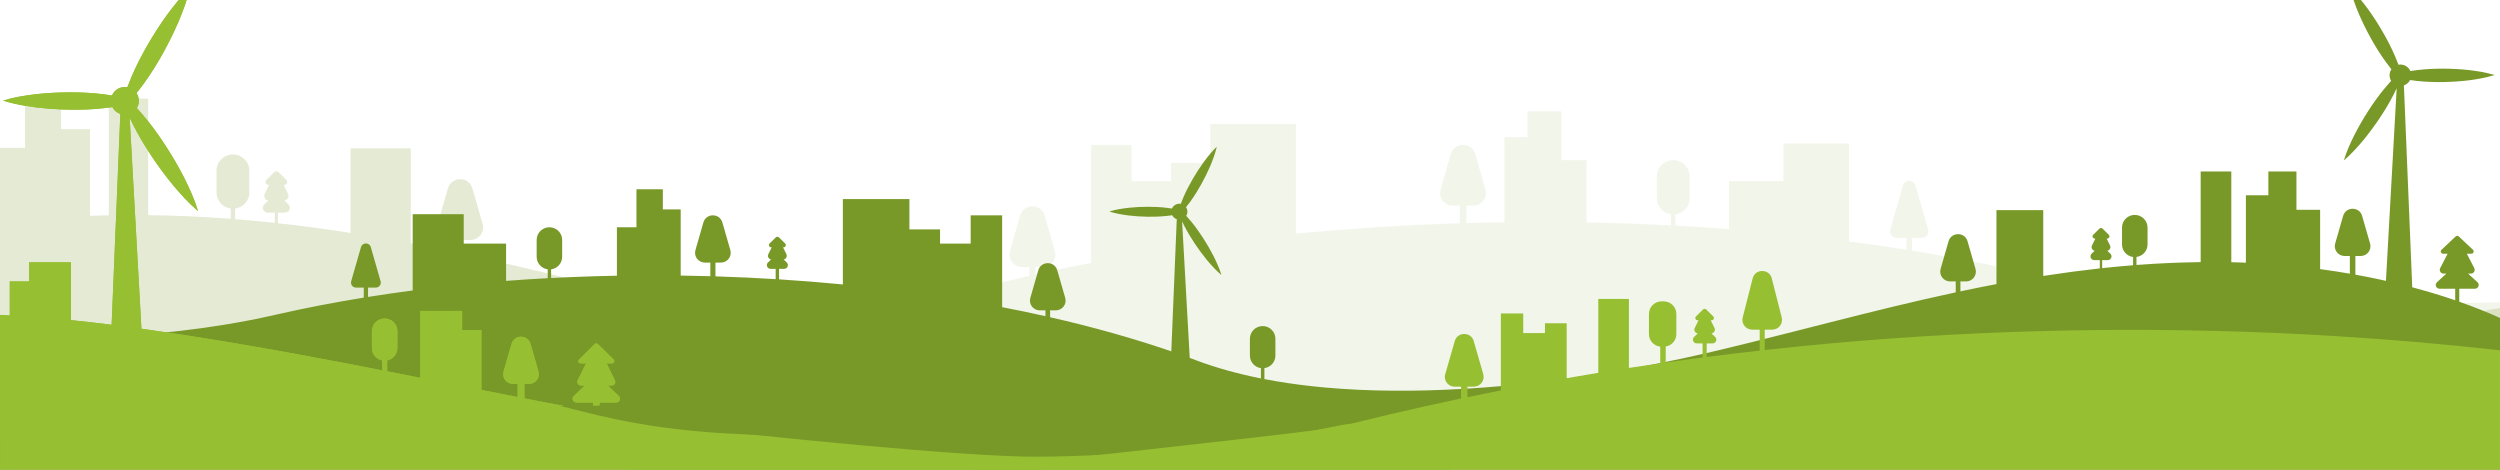 <svg xmlns="http://www.w3.org/2000/svg" width="1920" height="361" viewBox="0 0 1920 361" fill="none"><g clip-path="url(#clip0_515_29128)"><path opacity="0.2" d="M1920 236.53V337.063H0.01V284.434H0V113.578H19.229V75.737H46.942V99.203H69.137V165.788C71.231 165.708 73.279 165.609 75.373 165.544C78.094 165.449 80.82 165.404 83.567 165.339V75.737H113.806V165.23C134.317 165.504 154.523 166.371 174.415 167.847C175.113 167.886 175.816 167.941 176.514 167.986C176.733 168.001 176.977 168.026 177.212 168.051V160.156C171.041 159.338 166.276 154.12 166.276 147.79V131.107C166.276 124.204 171.923 118.622 178.881 118.622C185.839 118.622 191.492 124.204 191.492 131.107V147.79C191.492 154.12 186.712 159.338 180.561 160.156V168.325C189.563 169.043 198.534 169.84 207.411 170.787C207.85 170.827 208.279 170.872 208.732 170.912C209.505 171.007 210.282 171.091 211.06 171.186V163.276H205.597C202.238 163.276 200.588 159.204 203.02 156.891L206.026 154.015C203.658 153.591 202.223 151.02 203.339 148.757L206.664 142.028H206.185C204.167 142.028 203.16 139.606 204.59 138.19L210.651 132.224C211.523 131.352 212.964 131.352 213.841 132.224L219.897 138.19C221.338 139.606 220.336 142.028 218.307 142.028H217.829L221.153 148.757C222.28 151.02 220.844 153.591 218.467 154.015L221.477 156.891C223.899 159.204 222.255 163.276 218.89 163.276H213.427V171.445C232.263 173.504 250.874 176.011 269.267 178.907V113.917H315.471V186.946C315.964 187.031 316.468 187.126 316.956 187.216C317.569 187.335 318.172 187.45 318.79 187.569C327.658 189.254 336.48 191.039 345.252 192.878C347.196 193.296 349.145 193.72 351.094 194.119V184.29H345.526C339.047 184.29 334.376 178.149 336.146 171.984L337.9 165.923L344.041 144.63C346.722 135.279 360.07 135.279 362.762 144.63L370.642 171.984C372.411 178.149 367.741 184.29 361.277 184.29H355.709V195.101C366.754 197.473 377.73 199.921 388.69 202.443C399.382 204.89 410.043 207.417 420.664 209.989C421.532 210.203 422.394 210.407 423.266 210.627C428.211 211.823 433.155 213.034 438.095 214.25C452.31 217.764 466.475 221.333 480.606 224.912C489.248 227.1 500.473 229.298 509.081 231.491C510.088 231.76 509.804 233.3 510.84 233.574C511.384 233.714 532.313 239.605 568.035 248.243C575.551 250.058 583.721 252.001 592.488 254.02C602.656 256.373 613.636 258.85 625.349 261.412C732.188 284.763 899.77 314.843 1066.68 318.382H1066.7C1077.03 318.602 1087.35 318.721 1097.67 318.726C1360.56 318.906 1634.42 282.625 1791.85 257.993C1791.85 257.993 1791.86 257.993 1791.87 257.993C1843.66 249.873 1882.83 243.025 1904.88 239.162C1911.52 238.001 1916.61 237.103 1920 236.52L1920 236.53Z" fill="#789928"></path><path opacity="0.1" d="M1920 232.208V337.068H0.01V284.438C40.821 284.448 170.084 284.189 289.473 283.646C290.794 283.636 292.114 283.636 293.435 283.631C294.746 283.621 296.052 283.616 297.358 283.616C305.896 283.571 314.369 283.531 322.753 283.481C338.852 283.402 354.602 283.317 369.715 283.222C375.696 283.182 381.577 283.152 387.349 283.113C396.132 283.048 404.645 282.988 412.844 282.923C425.494 282.828 437.382 282.729 448.312 282.614C455.091 282.549 461.491 282.48 467.472 282.41C495.344 282.081 514.07 281.712 518.641 281.303C522.643 280.939 526.61 280.556 530.568 280.122C547.166 278.353 563.33 275.98 578.921 272.974V262.124C572.78 261.296 568.04 256.088 568.04 249.773V233.08C568.04 226.187 573.687 220.595 580.645 220.595C587.603 220.595 593.25 226.187 593.25 233.08V249.773C593.25 251.273 592.991 252.713 592.498 254.034C590.918 258.321 587.055 261.486 582.37 262.124V272.307C597.283 269.326 611.623 265.623 625.359 261.426C630.423 259.886 635.398 258.266 640.297 256.596C642.311 255.903 646.468 254.558 648.113 253.835C656.431 250.131 662.278 248.392 670.896 245.416V245.576C675.167 244.095 679.484 242.66 683.83 241.234C688.695 239.63 693.594 238.05 698.554 236.509C708.507 233.404 718.64 230.399 728.918 227.498C742.236 223.755 755.828 220.196 769.66 216.811C776.578 215.112 783.551 213.472 790.589 211.867V205.103H785.021C778.542 205.103 773.866 198.963 775.641 192.797L783.526 165.438C786.207 156.098 799.555 156.098 802.252 165.438L810.122 192.797C811.378 197.123 809.454 201.42 805.955 203.608C804.47 204.56 802.691 205.103 800.757 205.103H795.189V210.81H795.204C795.802 210.686 796.405 210.541 797.003 210.412C801.744 209.35 806.493 208.313 811.288 207.316C820.096 205.447 828.978 203.653 837.949 201.928V111.269H869.026V139.146H899.286V125.15H929.526V95.165H995.264V179.494C1015.97 177.49 1036.83 175.821 1057.84 174.485C1078.83 173.149 1099.94 172.167 1121.1 171.504V157.917H1115.73C1109.27 157.917 1104.61 151.786 1106.37 145.621L1114.25 118.267C1116.94 108.916 1130.29 108.916 1132.97 118.267L1140.86 145.621C1142.63 151.786 1137.96 157.917 1131.48 157.917H1126.15V171.34C1135.89 171.066 1145.63 170.846 1155.4 170.717V105.383H1173.04V85.49H1199.1V123.032H1218.42V170.841C1240.13 171.24 1261.82 172.003 1283.37 173.139V164.576C1277.22 163.759 1272.45 158.54 1272.45 152.21V135.533C1272.45 128.629 1278.09 123.032 1285.06 123.032C1292.02 123.032 1297.66 128.629 1297.66 135.533V152.21C1297.66 158.54 1292.91 163.759 1286.74 164.576V173.318C1300.51 174.041 1314.21 174.923 1327.86 175.96V139.166H1369.69V110.108H1420.09V185.435C1434.95 187.369 1449.66 189.493 1464.2 191.81H1464.21V182.609H1456.62C1453.27 182.609 1450.88 179.454 1451.78 176.264L1461.48 142.6C1462.87 137.766 1469.75 137.766 1471.13 142.6L1480.84 176.264C1481.74 179.454 1479.34 182.609 1475.99 182.609H1468.41V192.478C1476.88 193.854 1485.28 195.294 1493.62 196.795C1500.87 198.09 1508.05 199.436 1515.18 200.852C1521.26 202.023 1527.3 203.259 1533.31 204.525C1540.92 206.12 1548.48 207.78 1555.96 209.499C1560.36 210.506 1564.78 211.483 1569.24 212.41C1570.09 212.59 1570.94 212.779 1571.79 212.944H1571.81C1582.85 215.231 1594.04 217.29 1605.37 219.164C1619.63 221.507 1634.13 223.495 1648.77 225.195H1648.78C1661.55 226.695 1674.45 227.941 1687.46 228.978C1697.61 229.796 1707.82 230.463 1718.09 230.997C1750.43 232.741 1834.1 233.24 1888.74 232.701C1900.89 232.592 1911.61 232.417 1920 232.198L1920 232.208Z" fill="#789928"></path><path d="M1920 244.161V360.637H0.01V283.008H0V259.672H0.01C28.739 260.335 57.245 260.036 85.212 258.515C93.206 258.107 101.141 257.588 109.026 256.95C117.251 256.297 125.39 255.535 133.469 254.648C135.349 254.443 137.228 254.229 139.097 254.01H139.112C150.506 252.689 161.77 251.134 172.87 249.309C185.919 247.171 198.744 244.684 211.294 241.803C233.33 236.754 256.083 232.343 279.38 228.57V220.894H273.473C270.871 220.894 268.992 218.432 269.705 215.964L277.236 189.767C278.328 186.024 283.691 186.024 284.763 189.767L292.304 215.964C293.022 218.432 291.143 220.894 288.546 220.894H282.639V228.046C293.959 226.247 305.408 224.587 316.941 223.087V164.497H356.143V187.09H388.675V215.715C399.282 214.908 409.933 214.22 420.635 213.657H420.65V206.858C415.855 206.22 412.151 202.158 412.151 197.234V184.259C412.151 178.896 416.537 174.54 421.955 174.54C427.373 174.54 431.745 178.896 431.745 184.259V197.234C431.745 202.153 428.056 206.22 423.251 206.858V213.517C428.181 213.258 433.125 213.024 438.08 212.824C449.952 212.321 461.855 211.957 473.782 211.738V174.54H488.8V145.357H509.051V160.813H522.773V211.633C530.359 211.738 537.945 211.902 545.536 212.112V201.67H541.369C536.345 201.67 532.706 196.905 534.087 192.115L540.213 170.832C542.296 163.565 552.683 163.565 554.782 170.832L560.908 192.115C562.283 196.905 558.66 201.67 553.62 201.67H549.464V212.236C582.375 213.258 615.137 215.331 647.315 218.457V152.878H698.429V176.19H721.96V187.081H745.476V165.389H769.65V235.897C780.894 238.065 791.984 240.373 802.89 242.815V238.359H798.564C793.54 238.359 789.901 233.594 791.282 228.804L796.999 208.977L797.417 207.531C797.891 205.856 798.823 204.56 799.979 203.673C801.669 202.352 803.872 201.849 805.945 202.178C808.109 202.517 810.127 203.758 811.284 205.881C811.568 206.375 811.797 206.933 811.966 207.531L818.092 228.804C819.478 233.594 815.834 238.359 810.81 238.359H806.484V243.632C822.892 247.361 838.902 251.418 854.428 255.789C869.964 260.15 885.041 264.845 899.555 269.845L903.752 168.335C902.172 167.791 900.936 166.69 900.238 165.294C898.893 165.489 897.557 165.673 896.211 165.813C891.271 166.356 886.362 166.53 881.423 166.451C876.503 166.371 871.579 166.067 866.649 165.469C861.73 164.816 856.805 164.008 851.901 162.428C856.83 160.913 861.77 160.17 866.699 159.592C871.618 159.059 876.558 158.815 881.477 158.805C886.407 158.79 891.326 159.024 896.251 159.632C897.517 159.792 898.788 159.971 900.054 160.175C901.17 157.573 903.977 156.033 906.852 156.552C907.476 154.917 908.109 153.312 908.776 151.722C910.83 146.927 913.212 142.317 915.799 137.836C918.401 133.34 921.202 128.974 924.258 124.747C924.502 124.408 924.761 124.054 925.005 123.725C926.461 121.791 927.931 119.872 929.511 118.008C931.066 116.169 932.711 114.385 934.495 112.66C933.309 117.928 931.445 122.808 929.426 127.628C927.368 132.408 925.065 137.053 922.538 141.574C920.021 146.105 917.285 150.521 914.234 154.742C913.143 156.228 912.016 157.683 910.87 159.129C911.772 160.464 912.161 162.134 911.797 163.829C911.637 164.527 911.358 165.165 911.009 165.733C912.3 167.163 913.556 168.589 914.758 170.049C918.132 174.131 921.182 178.413 924.018 182.834C926.864 187.245 929.506 191.781 931.918 196.481C934.271 201.206 936.484 206.026 938.069 211.254C933.887 207.71 930.339 203.748 926.934 199.691C923.575 195.609 920.47 191.367 917.539 187.001C914.628 182.62 911.912 178.134 909.529 173.429C908.956 172.287 908.403 171.166 907.854 170.009L913.711 274.869V274.879C915.415 275.502 917.1 276.12 918.775 276.758C934.131 282.535 950.789 287.12 968.384 290.629V282.719C963.604 282.066 959.925 278.019 959.925 273.109V260.13C959.925 254.762 964.321 250.421 969.719 250.421C975.117 250.421 979.513 254.762 979.513 260.13V273.109C979.513 278.014 975.84 282.066 971.06 282.719V291.148C983.182 293.49 995.757 295.329 1008.67 296.715C1011.73 297.054 1014.82 297.353 1017.93 297.637C1051.14 300.618 1086.43 300.752 1122.07 298.739C1122.41 298.729 1122.78 298.714 1123.13 298.694C1124.41 298.614 1125.69 298.554 1126.97 298.46H1126.99C1135.52 297.941 1144.09 297.303 1152.65 296.541C1153.73 296.456 1154.82 296.361 1155.91 296.242C1155.92 296.232 1155.93 296.232 1155.95 296.242H1155.96C1160.58 295.833 1165.19 295.374 1169.82 294.881C1175.4 294.313 1180.97 293.68 1186.53 293.012C1192.09 292.334 1197.66 291.621 1203.2 290.873C1211.35 289.772 1219.44 288.576 1227.47 287.31C1235.38 286.069 1243.23 284.748 1250.99 283.357C1259.43 281.857 1267.78 280.277 1275.98 278.632C1277.09 278.413 1278.19 278.193 1279.27 277.969C1283.95 277.012 1288.57 276.045 1293.16 275.058C1293.17 275.043 1293.18 275.043 1293.2 275.043C1298.04 274.007 1302.84 272.935 1307.56 271.843C1308.25 271.684 1308.93 271.544 1309.61 271.38C1309.62 271.365 1309.65 271.365 1309.66 271.365C1310.01 271.285 1310.36 271.205 1310.71 271.121C1311.85 270.862 1312.99 270.602 1314.13 270.328C1326.59 267.397 1339.02 264.347 1351.44 261.257C1352.73 260.933 1354.01 260.604 1355.29 260.28C1364.32 258.032 1373.33 255.734 1382.37 253.446C1383.16 253.232 1383.96 253.048 1384.75 252.833C1391.44 251.129 1398.15 249.414 1404.86 247.724C1436.91 239.585 1469.17 231.56 1502 224.533V216.129H1497.68C1492.64 216.129 1489.01 211.349 1490.38 206.554L1493.59 195.384L1496.5 185.281C1498.6 178.014 1508.99 178.014 1511.07 185.281L1515.16 199.442L1517.2 206.559C1518.57 211.354 1514.95 216.134 1509.93 216.134H1505.59V223.77C1507.1 223.461 1508.61 223.127 1510.13 222.818C1516.96 221.377 1523.82 219.987 1530.71 218.681C1531.56 218.516 1532.43 218.357 1533.28 218.192V161.406H1569.22V211.937C1570.08 211.813 1570.92 211.663 1571.77 211.538H1571.78C1585.25 209.465 1598.88 207.656 1612.65 206.135V199.775H1608.4C1605.79 199.775 1604.5 196.615 1606.38 194.821L1608.73 192.578C1606.89 192.249 1605.76 190.246 1606.63 188.496L1609.22 183.258H1608.86C1607.28 183.258 1606.5 181.368 1607.62 180.272L1612.33 175.632C1613.01 174.949 1614.11 174.949 1614.81 175.632L1619.52 180.272C1620.63 181.373 1619.86 183.258 1618.28 183.258H1617.91L1620.5 188.496C1621.37 190.241 1620.25 192.244 1618.41 192.578L1620.75 194.821C1622.63 196.615 1621.35 199.775 1618.73 199.775H1614.48V205.931C1615.09 205.861 1615.69 205.797 1616.31 205.737C1616.65 205.697 1616.97 205.657 1617.33 205.632C1624.23 204.894 1631.2 204.271 1638.2 203.713V197.353C1633.41 196.725 1629.71 192.668 1629.71 187.743V174.769C1629.71 169.406 1634.1 165.05 1639.5 165.05C1644.91 165.05 1649.31 169.406 1649.31 174.769V187.743C1649.31 192.663 1645.6 196.72 1640.81 197.353V203.494C1640.99 203.479 1641.16 203.469 1641.34 203.454C1641.9 203.414 1642.43 203.374 1642.98 203.334C1658.45 202.193 1674.16 201.51 1690.11 201.306V131.695H1713.64V201.385C1715.76 201.43 1717.89 201.47 1720.02 201.55C1721.63 201.605 1723.23 201.675 1724.84 201.744V149.957H1742.1V131.695H1763.67V161.132H1781.85V206.679C1786.15 207.262 1790.42 207.875 1794.66 208.533C1798.03 209.051 1801.37 209.61 1804.69 210.193V196.615H1800.69C1795.67 196.615 1792.03 191.845 1793.41 187.046L1799.53 165.773C1801.63 158.511 1812.01 158.511 1814.1 165.773L1820.23 187.046C1821.6 191.841 1817.98 196.615 1812.94 196.615H1808.93V210.94C1812.03 211.499 1815.13 212.067 1818.17 212.68C1822.98 213.622 1827.72 214.639 1832.4 215.7L1840.65 67.811C1839.93 69.351 1839.17 70.877 1838.41 72.397C1835.2 78.717 1831.56 84.763 1827.64 90.629C1823.71 96.496 1819.53 102.193 1815.02 107.681C1810.45 113.138 1805.69 118.452 1800.06 123.222C1802.17 116.184 1805.15 109.714 1808.33 103.369C1811.55 97.054 1815.11 90.948 1818.93 85.017C1822.76 79.081 1826.84 73.334 1831.38 67.856C1833 65.892 1834.66 63.959 1836.39 62.069C1835.93 61.292 1835.56 60.435 1835.37 59.508C1834.87 57.245 1835.39 54.987 1836.59 53.202C1835.04 51.258 1833.55 49.285 1832.1 47.281C1827.98 41.614 1824.32 35.693 1820.94 29.607C1817.55 23.521 1814.45 17.28 1811.68 10.856C1808.97 4.391 1806.46 -2.173 1804.85 -9.256C1810.11 -4.207 1814.48 1.321 1818.63 6.978C1822.72 12.66 1826.49 18.527 1829.98 24.568C1833.46 30.589 1836.66 36.779 1839.42 43.219C1840.32 45.357 1841.19 47.52 1842.02 49.703C1845.89 49.006 1849.66 51.089 1851.15 54.568C1852.85 54.299 1854.55 54.065 1856.25 53.845C1862.87 53.028 1869.48 52.719 1876.1 52.729C1882.72 52.744 1889.34 53.068 1895.96 53.791C1902.58 54.568 1909.21 55.585 1915.84 57.613C1909.24 59.727 1902.63 60.828 1896.02 61.696C1889.4 62.498 1882.78 62.912 1876.16 63.016C1869.54 63.121 1862.93 62.897 1856.3 62.169C1854.51 61.975 1852.73 61.736 1850.93 61.476C1849.99 63.37 1848.31 64.871 1846.19 65.598L1852.6 220.63C1860.34 222.688 1867.92 224.866 1875.27 227.209C1876.69 227.663 1878.11 228.111 1879.51 228.585C1881.56 229.253 1883.59 229.93 1885.6 230.613V221.731H1873.57C1870.93 221.731 1869.66 218.506 1871.61 216.732L1878.81 210.128H1876.65C1874.47 210.128 1873.07 207.855 1874.06 205.936L1879.77 194.851H1876.29C1874.71 194.851 1873.93 192.917 1875.09 191.831L1885.94 181.588C1886.62 180.945 1887.68 180.945 1888.37 181.588L1899.23 191.831C1900.37 192.917 1899.6 194.851 1898.02 194.851H1894.53L1900.25 205.936C1901.24 207.855 1899.83 210.128 1897.66 210.128H1895.48L1902.71 216.732C1904.65 218.506 1903.39 221.731 1900.75 221.731H1888.71V231.715C1894.23 233.659 1899.61 235.662 1904.85 237.761C1910.04 239.819 1915.09 241.958 1919.98 244.176L1920 244.161Z" fill="#789928"></path><path d="M591.86 206.489H595.713V215.177H598.325V206.489H602.178C604.794 206.489 606.08 203.329 604.196 201.53L601.854 199.292C603.703 198.963 604.819 196.959 603.952 195.205L601.36 189.967H601.734C603.304 189.967 604.092 188.082 602.975 186.981L598.26 182.336C597.572 181.658 596.461 181.658 595.778 182.336L591.063 186.981C589.946 188.077 590.734 189.967 592.304 189.967H592.678L590.086 195.205C589.218 196.959 590.335 198.963 592.184 199.292L589.842 201.53C587.957 203.329 589.243 206.489 591.86 206.489Z" fill="#789928"></path><path d="M0.01 337.063V284.434H0V241.843H0.01C2.512 241.947 5.019 242.062 7.516 242.187V216.094H22.315V201.44H54.473V245.845C64.92 246.917 75.362 248.108 85.725 249.414L92.409 87.554C89.657 86.617 87.509 84.678 86.278 82.231C85.376 82.365 84.469 82.49 83.572 82.609C82.146 82.799 80.736 82.973 79.31 83.128C70.757 84.085 62.179 84.369 53.616 84.229C51.393 84.2 49.175 84.135 46.947 84.04C40.612 83.781 34.272 83.287 27.937 82.515C25.036 82.131 22.135 81.722 19.234 81.224C13.582 80.272 7.935 79.046 2.298 77.231C10.866 74.605 19.444 73.309 28.017 72.287C36.595 71.365 45.148 70.941 53.711 70.926C62.274 70.911 70.827 71.31 79.39 72.382C81.593 72.651 83.791 72.965 85.994 73.309C87.928 68.803 92.793 66.102 97.802 67.004C98.864 64.168 100.005 61.376 101.176 58.615C104.74 50.291 108.882 42.287 113.388 34.486C117.894 26.696 122.758 19.09 128.056 11.733C133.445 4.431 139.077 -2.742 145.89 -9.261C143.807 -0.115 140.562 8.388 137.063 16.747C133.484 25.056 129.462 33.126 125.096 41.001C120.715 48.871 115.975 56.537 110.646 63.879C108.767 66.455 106.833 69.022 104.82 71.529C105.667 72.785 106.25 74.211 106.504 75.726C106.734 77.007 106.719 78.343 106.425 79.689C106.165 80.89 105.702 81.992 105.089 82.988C107.332 85.436 109.475 87.948 111.573 90.49C112.326 91.402 113.074 92.324 113.816 93.251C118.801 99.501 123.376 106.011 127.678 112.685C132.622 120.366 137.223 128.261 141.404 136.42C145.507 144.644 149.354 153.008 152.096 162.114C144.814 155.933 138.653 149.045 132.747 142.002C126.905 134.905 121.497 127.528 116.418 119.932C115.536 118.611 114.664 117.28 113.816 115.944C109.734 109.609 105.921 103.1 102.487 96.336C101.49 94.387 100.523 92.404 99.586 90.41L108.628 252.464C116.932 253.611 125.21 254.817 133.479 256.063C135.358 256.347 137.248 256.631 139.127 256.92H139.137C150.401 258.64 161.661 260.449 172.89 262.313C211.967 268.813 250.775 276.09 289.488 283.626C290.809 283.875 292.129 284.139 293.45 284.399V276.783C288.984 275.895 285.62 271.963 285.62 267.278V254.304C285.62 251.622 286.721 249.185 288.491 247.425C290.265 245.681 292.713 244.589 295.424 244.589C300.832 244.589 305.213 248.93 305.213 254.308V267.283C305.213 271.968 301.849 275.9 297.373 276.788V285.171C305.846 286.831 314.3 288.496 322.768 290.171V238.822H354.927V253.491H369.73V299.451C378.986 301.29 388.247 303.115 397.532 304.924V294.876H394.008C388.984 294.876 385.361 290.096 386.726 285.306L387.364 283.098L392.862 264.033C394.945 256.766 405.333 256.766 407.431 264.033L412.864 282.908L413.557 285.306C414.923 290.096 411.299 294.876 406.26 294.876H402.751V305.946C420.306 309.38 437.885 312.744 455.505 316.024V309.121H442.69C440.073 309.121 438.772 305.961 440.671 304.161L449.045 296.157H446.299C444.15 296.157 442.735 293.934 443.682 292.015L448.327 282.604L450.067 279.09H445.9C444.335 279.09 443.542 277.221 444.659 276.12L456.726 264.242C457.409 263.559 458.51 263.559 459.203 264.242L471.27 276.12C472.376 277.221 471.594 279.09 470.029 279.09H465.852L467.487 282.4L472.237 292.015C473.189 293.934 471.788 296.157 469.625 296.157H466.874L475.252 304.161C477.146 305.961 475.851 309.121 473.234 309.121H460.409V316.926C493.605 323.067 526.925 328.844 560.489 333.918C566.465 334.82 572.067 335.901 577.495 337.053H0.01V337.063Z" fill="#96BF32"></path><path d="M0.01 337.063V284.434H0V241.843H0.01C2.512 241.947 5.019 242.062 7.516 242.187V216.094H22.315V201.44H54.473V245.845C64.92 246.917 75.362 248.108 85.725 249.414L92.409 87.554C89.657 86.617 87.509 84.678 86.278 82.231C85.376 82.365 84.469 82.49 83.572 82.609C82.146 82.799 80.736 82.973 79.31 83.128C70.757 84.085 62.179 84.369 53.616 84.229C51.393 84.2 49.175 84.135 46.947 84.04C40.612 83.781 34.272 83.287 27.937 82.515C25.036 82.131 22.135 81.722 19.234 81.224C13.582 80.272 7.935 79.046 2.298 77.231C10.866 74.605 19.444 73.309 28.017 72.287C36.595 71.365 45.148 70.941 53.711 70.926C62.274 70.911 70.827 71.31 79.39 72.382C81.593 72.651 83.791 72.965 85.994 73.309C87.928 68.803 92.793 66.102 97.802 67.004C98.864 64.168 100.005 61.376 101.176 58.615C104.74 50.291 108.882 42.287 113.388 34.486C117.894 26.696 122.758 19.09 128.057 11.733C133.445 4.431 139.077 -2.742 145.89 -9.261C143.807 -0.115 140.562 8.388 137.063 16.747C133.484 25.056 129.462 33.126 125.096 41.001C120.715 48.871 115.975 56.537 110.646 63.879C108.767 66.455 106.833 69.022 104.82 71.529C105.667 72.785 106.25 74.211 106.504 75.726C106.734 77.007 106.719 78.343 106.425 79.689C106.165 80.89 105.702 81.992 105.089 82.988C107.332 85.436 109.475 87.948 111.573 90.49C112.326 91.402 113.074 92.324 113.816 93.251C118.801 99.501 123.376 106.011 127.678 112.685C132.622 120.366 137.223 128.261 141.404 136.42C145.507 144.644 149.354 153.008 152.096 162.114C144.814 155.933 138.653 149.045 132.747 142.002C126.905 134.905 121.497 127.528 116.418 119.932C115.536 118.611 114.664 117.28 113.816 115.944C109.734 109.609 105.921 103.1 102.487 96.336C101.49 94.387 100.523 92.404 99.586 90.41L108.628 252.464C116.932 253.611 125.21 254.817 133.479 256.063C135.358 256.347 137.248 256.631 139.127 256.92H139.137C150.401 258.64 161.661 260.449 172.89 262.313C211.967 268.813 250.775 276.09 289.488 283.626C290.809 283.875 292.129 284.139 293.45 284.399V276.783C288.984 275.895 285.62 271.963 285.62 267.278V254.303C285.62 251.622 286.722 249.185 288.491 247.425C290.265 245.681 292.713 244.589 295.424 244.589C300.832 244.589 305.213 248.93 305.213 254.308V267.283C305.213 271.968 301.849 275.9 297.373 276.788V285.171C305.846 286.831 314.3 288.496 322.768 290.17V238.822H354.927V253.491H369.73V299.451C378.986 301.29 388.247 303.115 397.532 304.924V294.876H394.008C388.984 294.876 385.361 290.096 386.726 285.306L387.364 283.098L392.862 264.033C394.946 256.766 405.333 256.766 407.431 264.033L412.864 282.908L413.557 285.306C414.923 290.096 411.299 294.876 406.26 294.876H402.751V305.946C420.306 309.38 437.885 312.744 455.505 316.024V309.121H442.69C440.073 309.121 438.772 305.961 440.671 304.161L449.045 296.157H446.299C444.15 296.157 442.735 293.934 443.682 292.015L448.327 282.604L450.067 279.09H445.9C444.335 279.09 443.542 277.221 444.659 276.12L456.726 264.242C457.409 263.559 458.51 263.559 459.203 264.242L471.27 276.12C472.377 277.221 471.594 279.09 470.029 279.09H465.852L467.487 282.4L472.237 292.015C473.189 293.934 471.788 296.157 469.625 296.157H466.874L475.252 304.161C477.146 305.961 475.851 309.121 473.234 309.121H460.409V316.926C493.605 323.067 550.811 331.989 584.375 337.063C855 354.494 765.625 365.803 855 362.053H0.01V337.063Z" fill="#96BF32"></path><path d="M1920 269.043V362.068H735C748.981 359.342 1014.9 331.242 1028.59 327.743C1041.23 324.518 1053.92 321.408 1066.68 318.392H1066.69C1085.05 314.051 1103.52 309.934 1122.09 306.026V296.97H1117.2C1112.18 296.97 1108.54 292.205 1109.92 287.415L1117.26 261.94C1119.34 254.673 1129.73 254.673 1131.83 261.94L1139.16 287.415C1140.52 292.205 1136.9 296.97 1131.86 296.97H1126.99V305.014C1135.54 303.23 1144.1 301.49 1152.67 299.811V240.757H1169.83V255.819H1186.53V248.258H1203.22V290.44C1211.3 289.025 1219.38 287.649 1227.49 286.318V229.567H1251V282.58C1259.01 281.354 1267.03 280.173 1275.06 279.016V266.202C1270.18 265.668 1266.39 261.576 1266.39 256.602V241.106C1266.39 235.767 1270.75 231.441 1276.12 231.441H1277.7C1283.08 231.441 1287.44 235.767 1287.44 241.106V256.602C1287.44 261.397 1283.9 265.369 1279.27 266.122V278.393C1283.9 277.735 1288.53 277.102 1293.17 276.484C1293.18 276.469 1293.2 276.469 1293.21 276.469C1298 275.826 1302.79 275.188 1307.58 274.565V263.724H1303.07C1300.46 263.724 1299.16 260.564 1301.06 258.765L1303.92 256.039C1301.91 255.859 1300.64 253.741 1301.56 251.902L1304.48 245.975H1303.78C1302.2 245.975 1301.42 244.086 1302.54 242.995L1307.92 237.686C1308.6 237.009 1309.7 237.009 1310.39 237.686L1315.78 242.995C1316.89 244.086 1316.12 245.975 1314.54 245.975H1313.82L1316.75 251.902C1317.67 253.741 1316.4 255.854 1314.39 256.039L1317.25 258.765C1319.14 260.564 1317.85 263.724 1315.24 263.724H1310.72V274.166C1317.63 273.269 1324.53 272.392 1331.46 271.565C1338.12 270.762 1344.79 270.01 1351.45 269.262V253.183H1345.73C1340.8 253.183 1337.18 248.577 1338.39 243.832L1346.04 213.792C1347.96 206.231 1358.8 206.231 1360.73 213.792L1368.37 243.832C1369.57 248.572 1365.96 253.183 1361.03 253.183H1355.31V268.818C1364.32 267.821 1373.35 266.86 1382.39 265.957C1398.32 264.362 1414.31 262.937 1430.32 261.641C1550.21 251.971 1671.6 250.73 1791.85 258.002C1791.85 258.002 1791.86 258.002 1791.87 258.002C1834.78 260.579 1877.52 264.268 1920 269.043H1920Z" fill="#96BF32"></path><path d="M795 350.744C738 350.744 584.583 334.911 515 326.994L432.5 406.994H726.25L1127.5 378.244C1115.83 356.577 1079.5 315.994 1027.5 326.994C962.5 340.744 866.25 350.744 795 350.744Z" fill="#96BF32"></path></g><path d="M556.5 332.799C650 338.299 678 326.8 783 315.8V308.8L430 311.799C447.667 315.466 486.38 328.675 556.5 332.799Z" fill="#789928"></path><defs><clipPath id="clip0_515_29128"><rect width="1920" height="370" fill="white" transform="translate(0 -9.256)"></rect></clipPath></defs></svg>